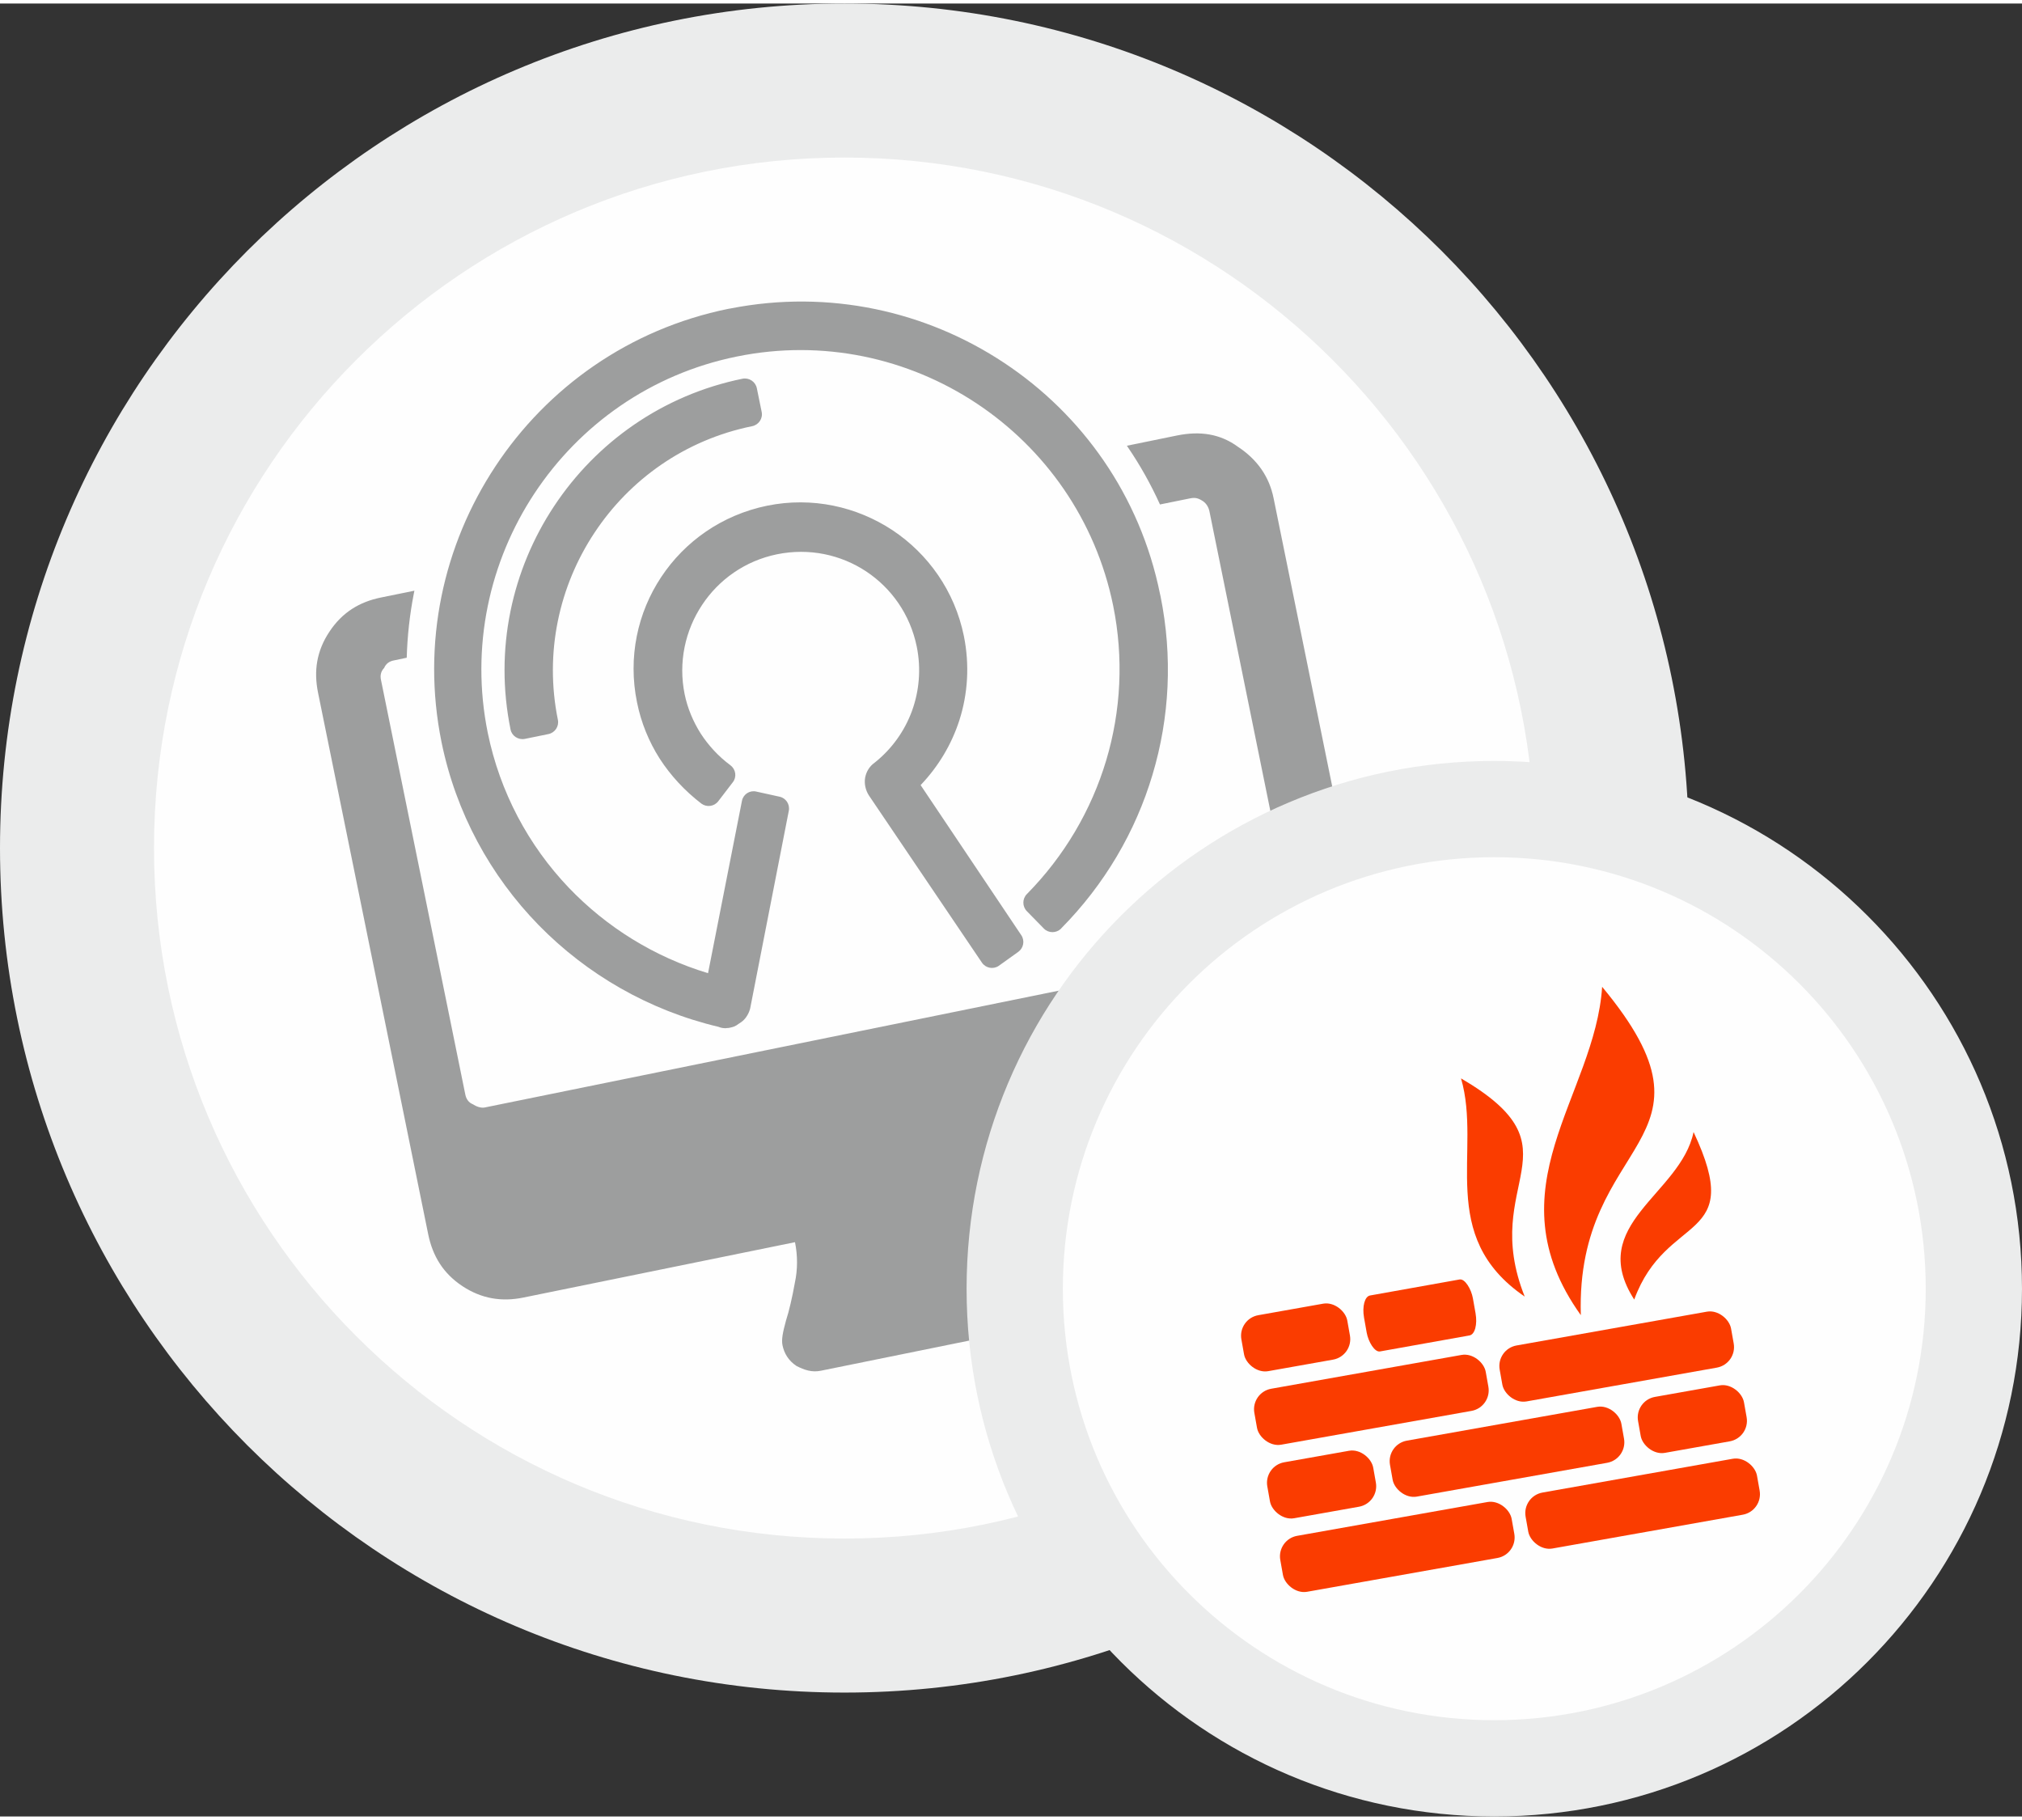 <?xml version="1.0" encoding="UTF-8"?>
<!DOCTYPE svg PUBLIC "-//W3C//DTD SVG 1.1//EN" "http://www.w3.org/Graphics/SVG/1.1/DTD/svg11.dtd">
<!-- Creator: CorelDRAW -->
<svg xmlns="http://www.w3.org/2000/svg" xml:space="preserve" width="180px" height="162px" version="1.1" style="shape-rendering:geometricPrecision; text-rendering:geometricPrecision; image-rendering:optimizeQuality; fill-rule:evenodd; clip-rule:evenodd"
viewBox="0 0 163.21 146.32"
 xmlns:xlink="http://www.w3.org/1999/xlink"
 xmlns:xodm="http://www.corel.com/coreldraw/odm/2003">
 <rect x="0" y="0" width="163.21" height="146.32" fill="#333333" stroke="none"/>
 <defs>
  <style type="text/css">
   <![CDATA[
    .fil0 {fill:#FEFEFE}
    .fil3 {fill:#9D9E9E}
    .fil4 {fill:#FA3C00}
    .fil1 {fill:#EBECEC;fill-rule:nonzero}
    .fil2 {fill:#9D9E9E;fill-rule:nonzero}
   ]]>
  </style>
 </defs>
 <g id="Ebene_x0020_1">
  <g id="_2347285601728">
   <circle class="fil0" cx="68.16" cy="68.16" r="61.94"/>
   <path class="fil1" d="M68.16 0c18.82,0 35.86,7.63 48.2,19.96 12.33,12.34 19.96,29.38 19.96,48.2 0,18.82 -7.63,35.86 -19.96,48.2 -12.34,12.33 -29.38,19.96 -48.2,19.96 -18.82,0 -35.86,-7.63 -48.2,-19.96 -12.33,-12.34 -19.96,-29.38 -19.96,-48.2 0,-18.82 7.63,-35.86 19.96,-48.2 12.34,-12.33 29.38,-19.96 48.2,-19.96zm39.4 28.76c-10.08,-10.09 -24.01,-16.33 -39.4,-16.33 -15.39,0 -29.32,6.24 -39.4,16.33 -10.09,10.08 -16.33,24.01 -16.33,39.4 0,15.39 6.24,29.32 16.33,39.4 10.08,10.09 24.01,16.33 39.4,16.33 15.39,0 29.32,-6.24 39.4,-16.33 10.09,-10.08 16.33,-24.01 16.33,-39.4 0,-15.39 -6.24,-29.32 -16.33,-39.4z"/>
   <g>
    <path class="fil2" d="M44.73 40.56c3.39,-5.12 8.73,-8.96 15.21,-10.28 0.53,-0.1 1.04,0.24 1.15,0.77l0.39 1.91c0.11,0.53 -0.24,1.04 -0.76,1.15 -5.43,1.1 -9.9,4.31 -12.74,8.61 -2.84,4.29 -4.05,9.66 -2.95,15.09 0.11,0.52 -0.23,1.04 -0.76,1.15l-1.91 0.39c-0.53,0.1 -1.05,-0.24 -1.15,-0.76 -1.32,-6.48 0.12,-12.9 3.52,-18.03zm-4.74 -3.21c4.19,-6.34 10.79,-11.08 18.8,-12.71l0.18 -0.03c7.95,-1.56 15.81,0.23 22.08,4.39 6.28,4.16 10.97,10.7 12.58,18.64l0.04 0.17c0.99,4.88 0.74,9.81 -0.64,14.42 -1.37,4.6 -3.87,8.87 -7.37,12.41l-0.02 0.03c-0.39,0.37 -1,0.37 -1.38,-0.01l-1.38 -1.41c-0.37,-0.38 -0.37,-0.99 0,-1.37 3.03,-3.07 5.21,-6.79 6.41,-10.8 1.19,-3.98 1.42,-8.26 0.56,-12.49 -1.42,-6.95 -5.54,-12.69 -11.04,-16.33 -5.5,-3.64 -12.38,-5.19 -19.34,-3.77 -6.95,1.41 -12.68,5.53 -16.32,11.03 -3.64,5.5 -5.19,12.39 -3.78,19.34 0.98,4.78 3.28,9.08 6.53,12.49 3.04,3.18 6.89,5.59 11.25,6.91l2.74 -13.92c0.11,-0.53 0.63,-0.86 1.15,-0.74l1.86 0.41c0.53,0.1 0.87,0.61 0.77,1.14l-3.12 15.96 -0.02 0.07c-0.06,0.21 -0.16,0.42 -0.3,0.62l-0.05 0.07c-0.13,0.17 -0.3,0.32 -0.52,0.45 -0.32,0.25 -0.52,0.29 -0.71,0.33 -0.07,0.02 -0.17,0.04 -0.32,0.04l-0.04 0.01c-0.18,0 -0.39,-0.02 -0.59,-0.11 -5.62,-1.33 -10.62,-4.23 -14.51,-8.2 -3.91,-4 -6.69,-9.09 -7.85,-14.77 -1.63,-8.01 0.16,-15.94 4.35,-22.27zm32.04 5.15c2.88,1.91 5.03,4.92 5.77,8.54 0.47,2.32 0.33,4.66 -0.37,6.83 -0.62,1.91 -1.67,3.69 -3.12,5.21l8.13 12.12c0.29,0.44 0.18,1.03 -0.25,1.34l-1.58 1.13c-0.44,0.3 -1.05,0.18 -1.35,-0.26l-9.12 -13.49c-0.28,-0.43 -0.39,-0.96 -0.31,-1.43 0.09,-0.49 0.35,-0.93 0.78,-1.23 1.38,-1.1 2.41,-2.55 3,-4.16 0.59,-1.62 0.75,-3.41 0.39,-5.19 -0.53,-2.6 -2.05,-4.73 -4.09,-6.08 -2.03,-1.34 -4.58,-1.91 -7.19,-1.38 -2.59,0.53 -4.71,2.06 -6.05,4.09 -1.36,2.05 -1.93,4.62 -1.41,7.19 0.23,1.13 0.68,2.21 1.3,3.19 0.63,0.97 1.44,1.85 2.4,2.56l0.01 0.01c0.43,0.33 0.51,0.94 0.18,1.36l-1.18 1.54c-0.33,0.42 -0.93,0.5 -1.36,0.18 -1.34,-1.03 -2.48,-2.26 -3.37,-3.64 -0.87,-1.37 -1.49,-2.89 -1.82,-4.52 -0.75,-3.66 0.05,-7.26 1.95,-10.12 1.9,-2.87 4.9,-5.01 8.55,-5.76 3.65,-0.74 7.24,0.08 10.11,1.97z"/>
    <path class="fil3" d="M104.43 74.46l-6.81 -33.49c-0.07,-0.32 -0.25,-0.62 -0.51,-0.8 -0.38,-0.25 -0.62,-0.32 -1.06,-0.23l-2.42 0.49c-0.73,-1.61 -1.59,-3.15 -2.57,-4.59l-0.1 -0.15 4.06 -0.83c1.84,-0.37 3.46,-0.14 4.91,0.92 1.56,1.03 2.52,2.41 2.87,4.14l8.9 43.75c0.35,1.73 0.01,3.37 -1.02,4.93 -0.93,1.54 -2.33,2.38 -4.16,2.76l-21.82 4.44c0.21,1.08 0.63,2.01 1.28,3 0.65,0.99 1.28,1.88 1.89,2.65 0.59,0.67 0.93,1.27 1,1.6 0.13,0.64 -0.06,1.36 -0.38,1.99 -0.45,0.54 -1.04,1 -1.68,1.13l-20.53 4.17c-0.75,0.16 -1.36,-0.06 -1.99,-0.38 -0.65,-0.43 -1,-1.03 -1.13,-1.68 -0.09,-0.44 0.02,-1.02 0.28,-1.97 0.27,-0.84 0.51,-1.9 0.72,-3.07 0.23,-1.06 0.23,-2.19 0.01,-3.27l-21.93 4.47c-1.72,0.35 -3.35,0.11 -4.91,-0.92 -1.56,-1.03 -2.4,-2.43 -2.76,-4.16l-8.9 -43.75c-0.35,-1.73 -0.12,-3.35 0.92,-4.91 1.03,-1.56 2.43,-2.41 4.16,-2.76l2.7 -0.55 -0.05 0.25c-0.33,1.69 -0.52,3.42 -0.57,5.16l-1.05 0.22c-0.32,0.06 -0.62,0.24 -0.77,0.6 -0.28,0.29 -0.33,0.63 -0.26,0.96l6.81 33.48c0.07,0.33 0.24,0.63 0.61,0.78 0.26,0.17 0.63,0.32 0.95,0.26l64.28 -13.08c0.43,-0.09 0.6,-0.35 0.88,-0.63 0.17,-0.26 0.21,-0.61 0.15,-0.93z"/>
   </g>
  </g>
  <circle class="fil0" cx="120.61" cy="103.73" r="38.71"/>
  <path class="fil1" d="M120.61 61.13c11.77,0 22.42,4.77 30.12,12.48 7.71,7.7 12.48,18.35 12.48,30.12 0,11.76 -4.77,22.41 -12.48,30.12 -7.7,7.71 -18.35,12.47 -30.12,12.47 -11.76,0 -22.41,-4.76 -30.12,-12.47 -7.71,-7.71 -12.47,-18.36 -12.47,-30.12 0,-11.77 4.76,-22.42 12.47,-30.12 7.71,-7.71 18.36,-12.48 30.12,-12.48zm24.63 17.97c-6.3,-6.3 -15.01,-10.2 -24.63,-10.2 -9.61,0 -18.32,3.9 -24.62,10.2 -6.3,6.3 -10.2,15.01 -10.2,24.63 0,9.61 3.89,18.32 10.2,24.62 6.3,6.3 15.01,10.2 24.62,10.2 9.62,0 18.33,-3.9 24.63,-10.2 6.3,-6.3 10.2,-15.01 10.2,-24.62 0,-9.62 -3.9,-18.33 -10.2,-24.63z"/>
  <g id="_2347285604416">
   <g>
    <path class="fil4" d="M127.6 105.86c-0.44,-14.49 12.3,-13.76 1.72,-26.5 -0.57,8.83 -9.04,16.28 -1.72,26.5z"/>
    <path class="fil4" d="M123.07 104.36c-3.71,-9.31 4.73,-11.84 -5.14,-17.61 1.71,5.87 -2.03,12.7 5.14,17.61z"/>
    <path class="fil4" d="M131.91 104.6c2.6,-7.11 9.04,-4.5 4.79,-13.52 -1.04,5.04 -8.7,7.44 -4.79,13.52z"/>
   </g>
   <rect class="fil4" transform="matrix(0.321 -0.057 0.057 0.321 99.907 106.157)" width="26.63" height="14.07" rx="5.16" ry="5.16"/>
   <rect class="fil4" transform="matrix(0.321 -0.057 0.057 0.321 102 118.028)" width="26.63" height="14.07" rx="5.16" ry="5.16"/>
   <rect class="fil4" transform="matrix(0.321 -0.057 0.057 0.321 131.926 112.751)" width="26.63" height="14.07" rx="5.16" ry="5.16"/>
   <rect class="fil4" transform="matrix(0.151 -0.027 0.057 0.321 109.808 104.411)" width="58.18" height="14.07" rx="5.16" ry="5.16"/>
   <rect class="fil4" transform="matrix(0.321 -0.057 0.057 0.321 111.902 116.282)" width="58.18" height="14.07" rx="5.16" ry="5.16"/>
   <rect class="fil4" transform="matrix(0.321 -0.057 0.057 0.321 100.954 112.092)" width="58.18" height="14.07" rx="5.16" ry="5.16"/>
   <rect class="fil4" transform="matrix(0.321 -0.057 0.057 0.321 103.047 123.963)" width="58.18" height="14.07" rx="5.16" ry="5.16"/>
   <rect class="fil4" transform="matrix(0.321 -0.057 0.057 0.321 120.756 108.6)" width="58.18" height="14.07" rx="5.16" ry="5.16"/>
   <rect class="fil4" transform="matrix(0.321 -0.057 0.057 0.321 122.849 120.471)" width="58.18" height="14.07" rx="5.16" ry="5.16"/>
  </g>
 </g>
</svg>

